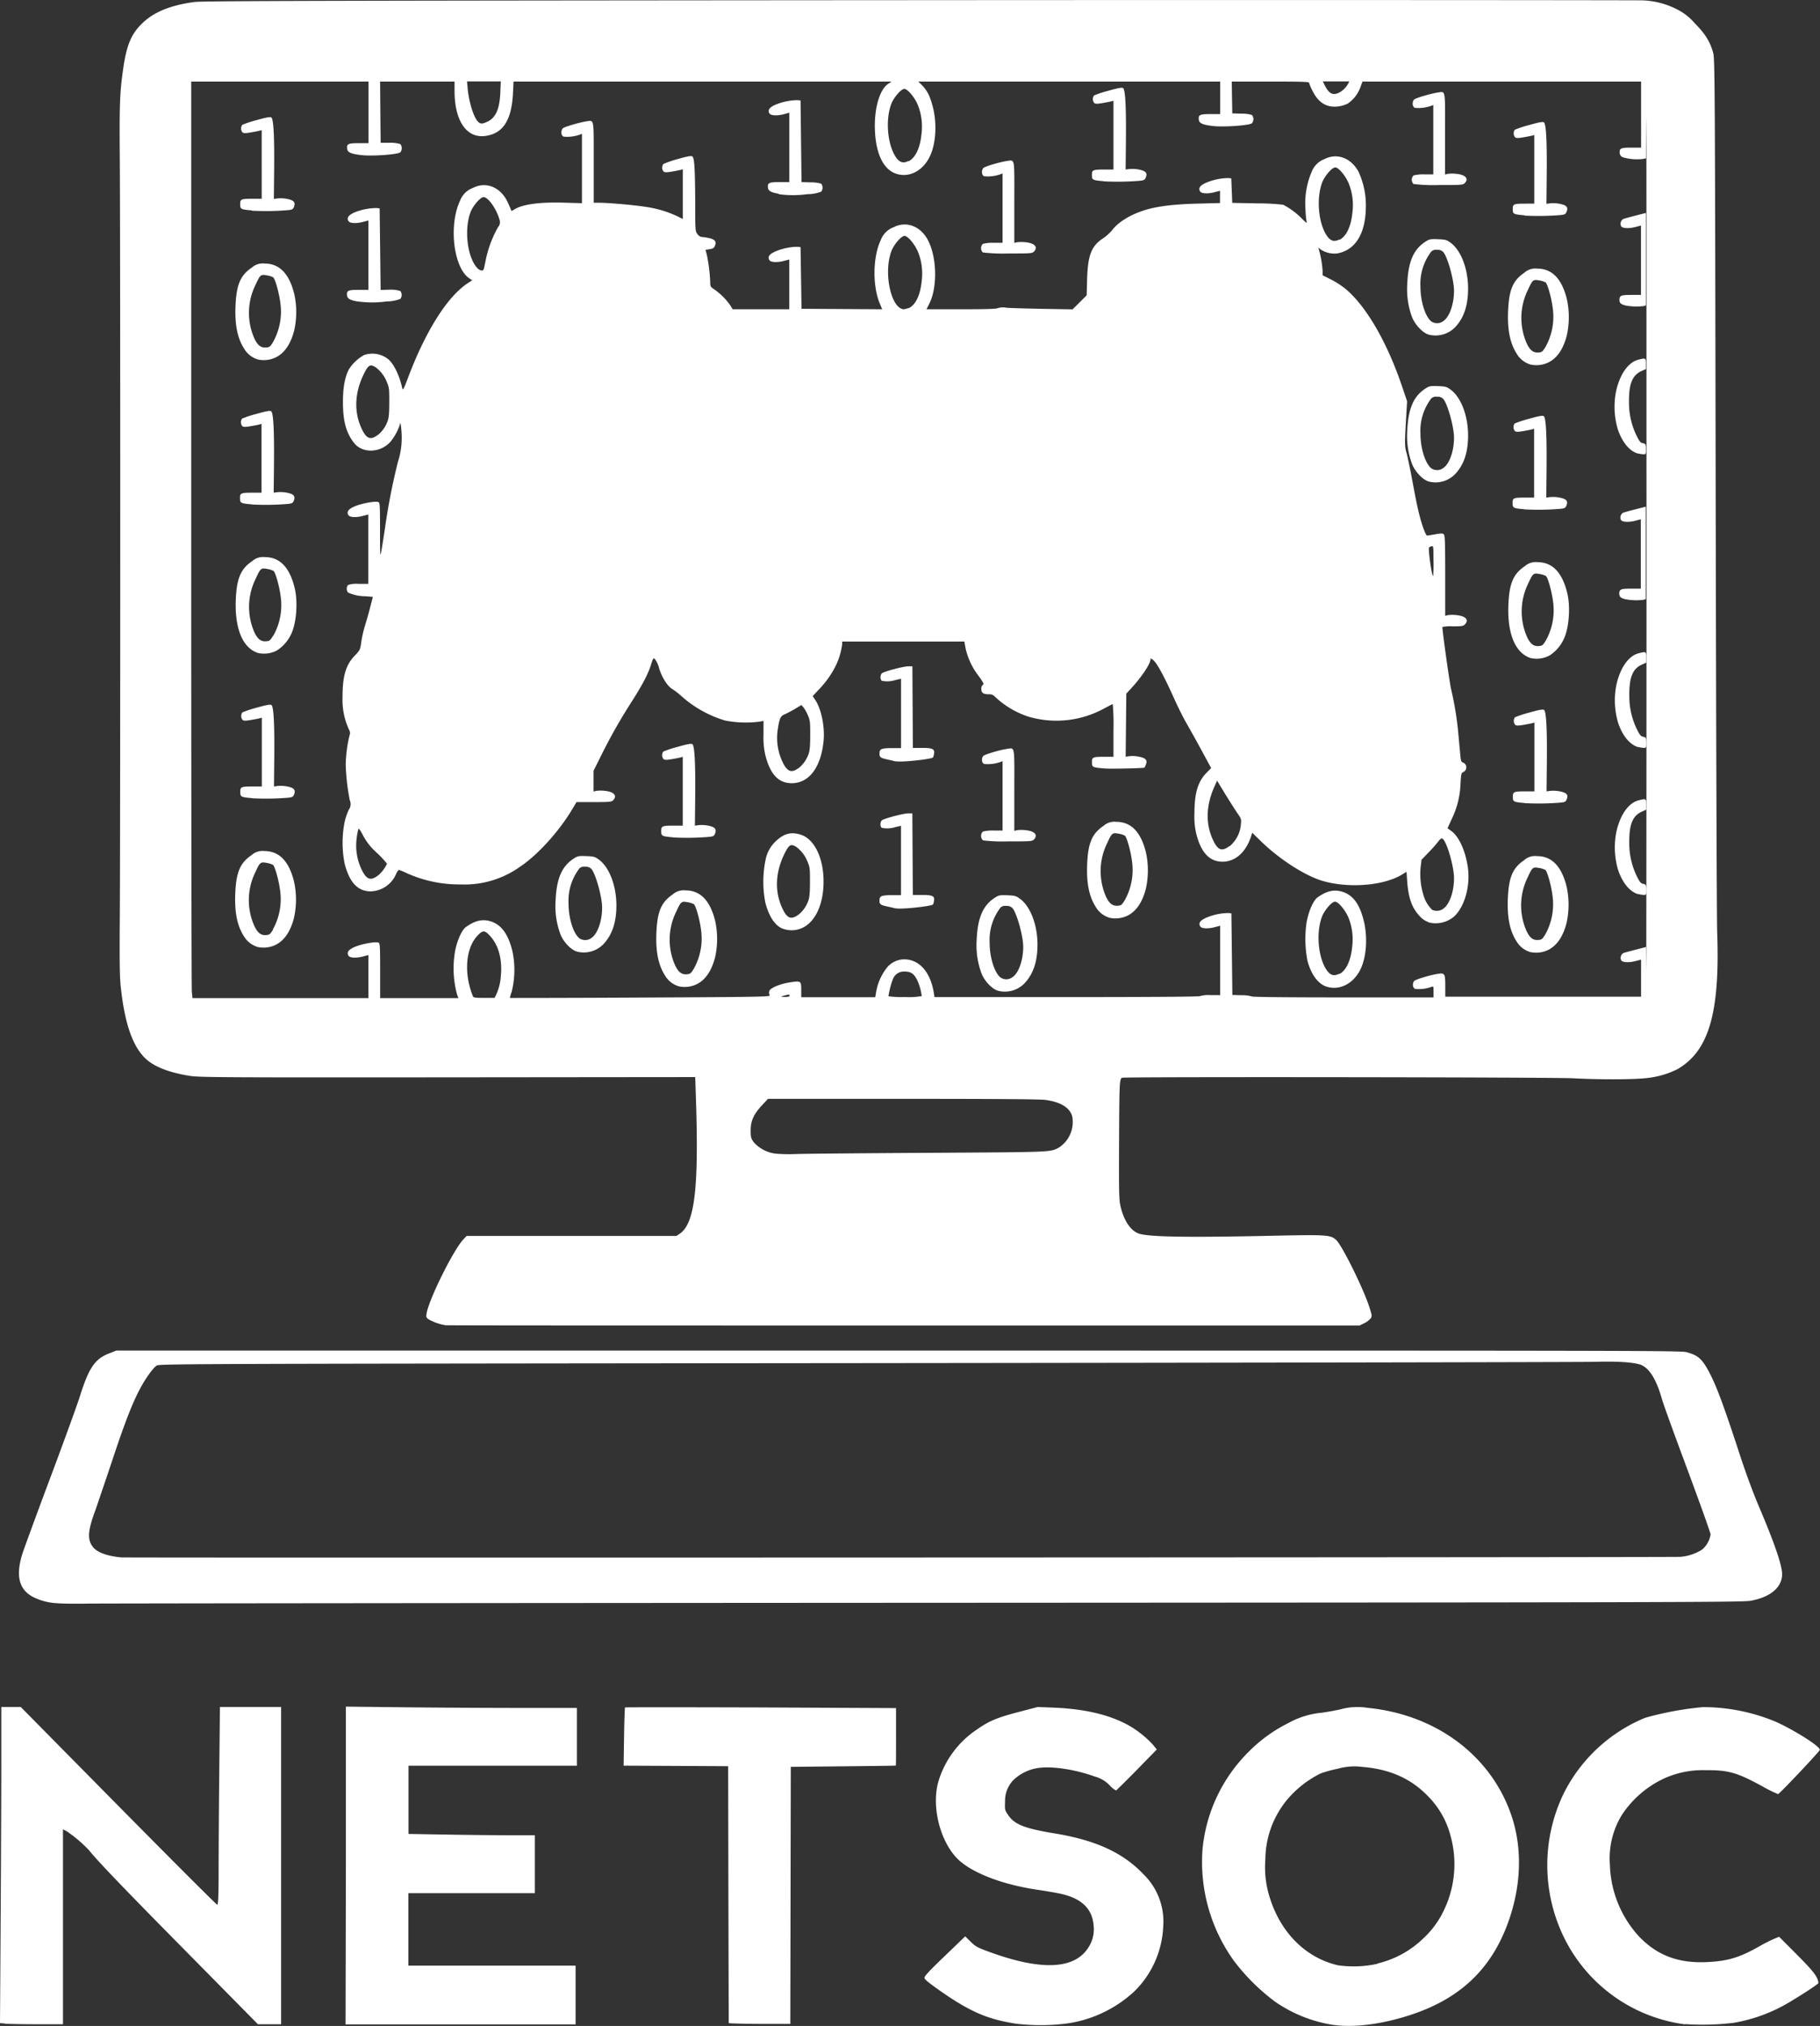 <svg id="svg5321" xmlns="http://www.w3.org/2000/svg" width="446.21" height="496.53" viewBox="0 0 446.21 496.53"><rect x="0" y="0" width="446.21" height="496.53" fill="#333333" stroke="none"/><defs><style>.cls-1{fill:#fff;}</style></defs><title>logo</title><g id="layer1"><path id="path5334" class="cls-1" d="M375.53,537.32A34.11,34.11,0,0,1,361,531.57a50.44,50.44,0,0,1-10.07-10,41.48,41.48,0,0,1-7.68-27.41A38.77,38.77,0,0,1,354.5,470.4a36.44,36.44,0,0,1,9.72-7.06,20.82,20.82,0,0,1,8.28-2.57c1.78-.26,3.89-.65,4.68-.86a15.51,15.51,0,0,1,6.55-.33c16.4,1.6,29.69,11.28,34.92,25.46,2.94,7.94,2.9,17-.09,26-4,12-11.66,19.57-24,23.69-6.95,2.32-13.82,3.26-19,2.58Zm10.63-15.09a24.18,24.18,0,0,0,11.3-6.23,22.34,22.34,0,0,0,5.05-7,26,26,0,0,0,1.54-18.06,21.39,21.39,0,0,0-5.61-9.79c-4.14-4.27-9.33-6.56-16.05-7.1a14.75,14.75,0,0,0-5.93.44,31.2,31.2,0,0,0-4.3,1.18,25.83,25.83,0,0,0-6.76,4.87,23.17,23.17,0,0,0-6.75,16.2,24.39,24.39,0,0,0,1.27,9.92c2.77,8.34,8.84,14.22,16.48,16a27,27,0,0,0,9.76-.36ZM297.62,537c-7-1.05-11.36-2.94-18.61-8-3-2.12-3.95-2.88-3.95-3.28s1.51-2,5-5.33l5-4.81,1.33,1.31c1.22,1.2,1.61,1.42,4.65,2.53,12.65,4.61,20.73,4.26,24.15-1a8.13,8.13,0,0,0,1.35-5.54c-.33-3.95-2.81-6.45-7.57-7.62-1-.25-3.78-.74-6.15-1.09-7.92-1.16-14.89-3.67-18.73-6.77-4.8-3.88-7.43-12.94-5.66-19.58a23.38,23.38,0,0,1,9.5-12.93c2.95-2.08,4.92-2.91,10.09-4.26l4.8-1.26,3.77.15c7.8.31,13.88,1.74,18.64,4.41a24.85,24.85,0,0,1,5.88,4.71l.92,1.14-4.88,5c-2.69,2.73-5,5-5.1,5.05a5.36,5.36,0,0,1-1.56-1.25,7.82,7.82,0,0,0-3.64-2.16c-4.88-1.76-10.51-2.61-13.91-2.1a11.11,11.11,0,0,0-6.11,3,7.32,7.32,0,0,0-2,5.23c-.08,2-.06,2.08.72,3.24,1.59,2.38,4,3.33,11.48,4.57,10,1.65,16.68,4.7,21.66,9.93a16.18,16.18,0,0,1,4.91,13,23.64,23.64,0,0,1-7.14,15.84A30.54,30.54,0,0,1,309.5,537a51.32,51.32,0,0,1-11.88,0Zm163.92.15a38.63,38.63,0,0,1-30.27-22.57,40.39,40.39,0,0,1,.51-34,38.89,38.89,0,0,1,20-18.57,79,79,0,0,1,14.13-2.61A46.23,46.23,0,0,1,484,463.08c4.85,2.24,10.84,6.09,10.58,6.81-.19.54-9.92,10.83-10.24,10.83a32.89,32.89,0,0,1-3.86-1.92c-6.17-3.36-8.3-4-13.94-3.94a22.89,22.89,0,0,0-10.08,2A25,25,0,0,0,446,485.91,20.35,20.35,0,0,0,443.12,498a27.1,27.1,0,0,0,7,17.46c4.45,4.73,9.66,6.74,16.68,6.43,5.25-.23,8.13-1.1,13.2-4,1-.57,2.43-1.29,3.2-1.62l1.4-.59,4.26,4.27c3.11,3.13,4.42,4.62,4.89,5.57a3.38,3.38,0,0,1,.49,1.52c-.3.49-6.81,4.62-9,5.74a39.39,39.39,0,0,1-11.81,4,64.78,64.78,0,0,1-11.88.31ZM49.6,536.94l-1.18-.09.16-25.59c.09-14.07.16-31.5.16-38.74V459.36H53.5L77.43,483.6c13.17,13.33,24.08,24.24,24.26,24.24s.33-1.52.33-8.58c0-4.72.07-15.63.16-24.24l.16-15.66h15v77.76h-5.69L94.07,519.3c-15.28-15.45-22-22.48-23.83-24.83a33.76,33.76,0,0,0-5.48-4.66l-.9-.46v47.77l-6.54,0c-3.6,0-7.07-.08-7.72-.13Zm83.62-38.74V459.28l14.44.16c7.94.09,20.68.16,28.32.16h13.88v14.16H148.58v16.72l9.4.16c5.17.09,12.13.16,15.48.16h6.08V505h-31v17.76h41v14.4h-56.4Zm95,38.74-1.14-.09L227,505.36l-.06-31.48-12.81-.07-12.82-.06.11-7.07c.06-3.89.17-7.13.24-7.2s15-.05,33.28,0l33.16.16v7c0,3.87,0,7.06-.06,7.09s-5.84.11-12.9.18l-12.84.13-.06,31.5-.06,31.5-6.42,0c-3.53,0-6.94-.08-7.56-.13Zm-165.67-103a14.7,14.7,0,0,1-6-1.52c-3.43-1.8-4.3-5.09-2.72-10.36.32-1.06,3.38-9.43,6.82-18.6s6.75-18.3,7.37-20.28c2.16-6.86,3.64-9.06,7-10.41l1.88-.75H268.62c176.12,0,191.8,0,193.2.37,3,.78,4,1.68,6,5.63,1.6,3.19,3.29,7.77,6.58,17.77,2,6.21,3.79,11,5.33,14.62q5.61,13.17,5.61,16.4c0,3.24-2.88,5.66-7.75,6.53-2,.35-18.83.4-202.37.49-110.09.06-202.54.15-205.44.2s-6.15,0-7.21-.08Zm397.82-11.37a11.8,11.8,0,0,0,5.3-1.74,6,6,0,0,0,2.13-3.75c0-.37-2.53-7.45-5.61-15.73s-6-16.24-6.38-17.69c-1.43-4.91-3.23-7.64-5.45-8.27-2-.55-5.58-.76-10.88-.62-3,.08-83.38.22-178.69.32-166.34.16-173.32.18-173.95.6-.94.61-2.83,3.26-4.22,5.93-1.89,3.62-3.72,8.37-6.75,17.52-1.56,4.68-3.38,10-4,11.82-2,5.35-2.11,7.48-.56,9.32,1.05,1.25,3.56,2.14,6.9,2.43,1.33.12,380.62,0,382.21-.14ZM157.82,365.83a13,13,0,0,1-4.12-1.35c-.74-.47-.82-.62-.73-1.36.42-3.3,6.62-15.83,9.11-18.42l.75-.78h51.44l.81-.55c3.6-2.43,4.65-10.85,4-31.94l-.21-6.44-60.63.06c-56,.05-60.83,0-63.23-.35-5.27-.83-9-2.32-11.12-4.45-3.08-3.11-4.94-8.64-5.88-17.53-.24-2.27-.3-6.32-.22-16.56.14-17.83.15-168.56,0-186-.11-13.83,0-16.57.86-22.49.84-5.73,2-8.46,4.79-11.09s6.77-4.3,12.72-5.09c2-.26,34.7-.34,177.6-.44,96.36-.07,176.19,0,177.41.05a19.92,19.92,0,0,1,8,2,13.93,13.93,0,0,1,4.69,3.54c2.63,2.65,3.84,4.59,4.59,7.37.4,1.44.43,7.81.6,105.82.1,57.35.26,106.65.37,109.56.71,19.81-2,29.1-9.65,33.61a21.46,21.46,0,0,1-7.05,2.16c-3,.44-11.43.5-18.63.12-5.09-.27-109.91-.39-110.57-.13s-.67,1.44-.74,16.2c-.05,12.24,0,13.73.37,15.36.86,3.63,2.63,6.15,4.72,6.71,2.8.76,12.25.89,32.2.46,13.69-.29,14.5-.24,15.91,1s6.66,11.79,8.2,16.58c.63,2,.65,2.12.28,2.68a4.73,4.73,0,0,1-1.54,1.16l-1.15.57-111.6,0c-61.38,0-111.93,0-112.32-.07Zm118.44-42.28c30.42-.18,29.55-.15,31.71-1.25a7.46,7.46,0,0,0,3.33-7.66c-.58-2.16-2.81-3.54-6.58-4.06-1.25-.18-12.63-.26-34.93-.26H236.71l-1.44,1.54c-2.06,2.21-2.81,3.85-2.81,6.18,0,1.66.07,1.94.73,2.88a8.53,8.53,0,0,0,5.39,2.83,41.3,41.3,0,0,0,5.16.09c2-.07,16.61-.2,32.52-.29ZM138.74,280.34v-5.26l-1.34.35c-1.63.43-3.2.35-3.53-.18-.53-.84,0-1.53,1.66-2.22s5-1.3,5.68-1c.37.14.41.8.41,6.88v6.73H160.8l-.33-.92a24.38,24.38,0,0,1-.49-10.51c.44-2.54,1.67-5.32,2.67-6,2.24-1.58,4-2,6-1.41,2.67.78,4.42,3.19,5.43,7.46a22.28,22.28,0,0,1-.21,9.83,7.77,7.77,0,0,0-.43,1.51s14.43,0,32-.1c29.85-.15,31.92-.19,31.68-.57a1.42,1.42,0,0,1-.1-1c.19-.78,2.66-1.81,5.2-2.18s2.64-.33,2.64,1.85v1.81H263l.28-1.61A13.33,13.33,0,0,1,266,278a5.6,5.6,0,0,1,5.84-1.62c2.83.83,4.86,3.76,5.53,8l.16,1H310c21.4,0,32.54-.09,32.64-.24a7.32,7.32,0,0,1,2.53-.24h2.39v-17l-1.34.35c-1.63.43-3.2.35-3.53-.18-.53-.83,0-1.53,1.6-2.2a14.46,14.46,0,0,1,5.34-1.09l.69.08.12,10,.12,10,2.28.07a8.1,8.1,0,0,1,2.5.3c.15.14,8.56.23,22.39.23h22.15V284c0-1.31,0-1.31-.61-1.08a9.18,9.18,0,0,1-3.89.46c-.62-.24-.75-1.31-.24-1.95.3-.37,3.94-1.47,5.89-1.76,1.59-.25,1.73,0,1.73,3v2.61h48v-9.08l-1.34.35c-1.63.43-3.2.35-3.53-.18a1.39,1.39,0,0,1,.49-1.76c.23-.1,1.58-.47,3-.83l2.58-.67.07,6.14c0,3.38.07-44.4.06-106.17s0-108-.06-102.79l-.07,9.53-.86.16a12.4,12.4,0,0,1-4.83-.43,1.17,1.17,0,0,1-.74-1c-.14-1.18.25-1.36,2.87-1.36h2.37V61h-68.3L382,62.25a8.26,8.26,0,0,1-3.17,4.16,7.71,7.71,0,0,1-2.32.69c-2.82.33-4.82-.87-6.28-3.78a10.5,10.5,0,0,1-.85-2c0-.27-1.63-.32-9.49-.32h-9.48l.06,3.9.07,3.9,2.26.07a8,8,0,0,1,2.58.33,1.65,1.65,0,0,1,0,2c-.56.56-6.94,1-9.54.7s-3.41-.68-3.51-1.57c-.13-1.18.25-1.36,2.87-1.36h2.37V61h-74l1,1c1.3,1.42,1.9,2.66,2.59,5.37,1,4,.71,8.85-.73,11.89-1.68,3.55-4.94,5.32-8.11,4.39s-5.11-4.64-5.39-10.58c-.24-5.22,1.05-9.93,3.14-11.44L267,61H174.33l-.14,2.82c-.33,6.63-2.4,9.87-6.7,10.5-4.65.68-7.63-3.65-7.63-11.06V61H141.61l.06,7.5.07,7.5L144,76a8,8,0,0,1,2.58.33,1.65,1.65,0,0,1,0,2c-.56.56-6.94,1-9.54.7s-3.41-.68-3.51-1.57c-.14-1.18.25-1.36,2.87-1.36h2.37V61H95.3v110.7c0,60.88.07,111.43.15,112.32l.16,1.62h43.13v-5.26ZM293,283.79c-1.48-.47-3.33-2.48-4-4.37a19.77,19.77,0,0,1-1.12-8.22c.24-5.35,1.58-8.37,4.54-10.23.88-.56,1.16-.61,3-.54s2.11.17,3,.81c2.59,1.82,4.36,6.39,4.36,11.28,0,4-.95,7-3,9.29a6.7,6.7,0,0,1-6.76,2Zm3.66-3.3c1.51-1,2.62-4.16,2.62-7.43,0-2.66-1.6-8.37-2.66-9.51a1.88,1.88,0,0,0-1.54-.51,1.54,1.54,0,0,0-1.64.78,13,13,0,0,0-2.39,8.22c0,3.61,1.17,7.36,2.67,8.54a2.5,2.5,0,0,0,2.94-.09Zm77,2.34c-2.06-.66-3.77-2.95-4.67-6.27a27.9,27.9,0,0,1-.24-9.44c.46-2.7,1.66-5.45,2.69-6.17,2.24-1.58,4-2,6-1.41,2.62.77,4.27,2.94,5.3,7s.72,8.88-.72,11.93c-1.69,3.58-5.14,5.38-8.32,4.36Zm3.13-3.1c1.69-.88,2.82-3.3,3.15-6.73a14.28,14.28,0,0,0-.88-7c-.75-1.87-2.51-4-3.33-4s-2.62,2.12-3.22,3.72c-1.42,3.8-.95,9.65,1,12.79.95,1.51,1.89,1.84,3.25,1.14Zm-162.25,2.91a5.8,5.8,0,0,1-3.06-2.52c-1.63-2.53-2.3-5.76-2.14-10.26.2-5.39,1.16-7.71,4-9.63a4,4,0,0,1,3.14-1c3.6,0,6,2.41,7.26,7.4a20.66,20.66,0,0,1,0,9c-.83,3.21-2.26,5.38-4.28,6.48a6.76,6.76,0,0,1-4.88.57Zm4-4.24a15.22,15.22,0,0,0,1.74-9.6c-.31-2.43-1.25-5.79-1.74-6.19a5.22,5.22,0,0,0-1.56-.48c-1.52-.27-1.62-.18-2.79,2.36a15.47,15.47,0,0,0-.25,13.12c.81,1.67,1.59,2.27,2.84,2.18.9-.07,1-.18,1.76-1.39Zm-28.78-4.21c-1.48-.47-3.33-2.48-4-4.37a19.77,19.77,0,0,1-1.12-8.22c.24-5.35,1.58-8.37,4.54-10.23.88-.56,1.16-.61,3-.54s2.11.17,3,.81c2.59,1.82,4.36,6.39,4.36,11.28,0,4-.95,7-3,9.29a6.7,6.7,0,0,1-6.76,2Zm3.66-3.3c1.51-1,2.62-4.16,2.62-7.43,0-2.66-1.6-8.37-2.66-9.51a1.88,1.88,0,0,0-1.54-.51,1.54,1.54,0,0,0-1.64.78,13,13,0,0,0-2.39,8.22c0,3.61,1.17,7.36,2.67,8.54a2.5,2.5,0,0,0,2.94-.09Zm229.87,3.35a5.8,5.8,0,0,1-3.06-2.52c-1.63-2.53-2.3-5.76-2.14-10.26.2-5.39,1.16-7.71,4-9.63a4,4,0,0,1,3.14-1c3.6,0,6,2.41,7.26,7.4a20.66,20.66,0,0,1,0,9c-.83,3.21-2.26,5.38-4.28,6.48a6.76,6.76,0,0,1-4.88.57Zm4-4.24a15.22,15.22,0,0,0,1.74-9.6c-.31-2.43-1.25-5.79-1.74-6.19a5.22,5.22,0,0,0-1.56-.48c-1.52-.27-1.62-.18-2.79,2.36a15.47,15.47,0,0,0-.25,13.12c.81,1.67,1.59,2.27,2.84,2.18.9-.07,1-.18,1.76-1.39Zm-316,3a5.8,5.8,0,0,1-3.06-2.52c-1.63-2.53-2.3-5.76-2.14-10.26.2-5.39,1.16-7.71,4-9.63a4,4,0,0,1,3.14-1c3.6,0,6,2.41,7.26,7.4a20.66,20.66,0,0,1,0,9c-.83,3.21-2.26,5.38-4.28,6.48a6.76,6.76,0,0,1-4.88.57Zm4.05-4.24a15.22,15.22,0,0,0,1.74-9.6c-.31-2.43-1.25-5.79-1.74-6.19a5.22,5.22,0,0,0-1.56-.48c-1.52-.27-1.62-.18-2.79,2.36A15.47,15.47,0,0,0,110.8,268c.81,1.67,1.59,2.27,2.84,2.18.9-.07,1-.18,1.76-1.39Zm124.68-.27c-1.75-.86-3.09-3-3.94-6.17a26.38,26.38,0,0,1,0-10.4,8.43,8.43,0,0,1,2.63-4.82c2-1.86,3.76-2.28,6.17-1.47,3.26,1.11,5.48,5.79,5.45,11.49,0,5.5-2,9.82-5.21,11.31a6.26,6.26,0,0,1-5.1.06Zm4.23-3.35a7.61,7.61,0,0,0,2.33-3.34c.31-.82.41-1.92.42-4.56,0-3.06,0-3.65-.51-4.81a8.32,8.32,0,0,0-2.82-3.84c-1.37-.84-1.78-.61-2.9,1.62-2.28,4.6-2.47,9.31-.54,13.43,1.18,2.51,2.16,2.87,4,1.5ZM398.62,267a5.19,5.19,0,0,1-2.32-1.67c-1.76-1.93-2.6-4.37-2.89-8.45l-.15-2.21-1.1.68C387.83,258,379.5,258.78,373,257c-4.33-1.17-10.8-5.29-15.44-9.82l-2.13-2.08-.27.85c-1.27,3.93-3.88,6.25-7,6.25s-5.2-2.09-6.41-6.67a18.15,18.15,0,0,1-.49-5.08c0-5,.8-7.79,2.92-10l1.18-1.2-2.41-4.44c-1.32-2.45-3-5.43-3.69-6.63s-2-3.79-2.88-5.76c-2.31-5.17-4.12-8.57-5.06-9.48-.51-.49-.81-.66-.81-.44,0,1.18-2.21,4.48-4.95,7.43l-1,1.08-.08,7.72-.08,7.73,1-.13a8.11,8.11,0,0,1,2.34.15c1.62.33,2.05.86,1.6,1.95a7.09,7.09,0,0,1-.32.71c-.3.17-8.44.34-9.89.21-2.9-.26-3-.3-3-1.53s.16-1.33,3.18-1.33h2.1v-6.5a56,56,0,0,0-.18-6.42c-.1,0-1.05.53-2.1,1.07a24.31,24.31,0,0,1-18.6,2,21.65,21.65,0,0,1-8.14-4.85,1.81,1.81,0,0,0-1.52-.62c-1.37,0-1.86-.35-1.86-1.32a1.2,1.2,0,0,1,.38-1c.31-.18.16-.51-1-2.11a17.29,17.29,0,0,1-3.24-6.84l-.3-1.66H254.9v.62a17.06,17.06,0,0,1-1.43,5,23.13,23.13,0,0,1-4.25,6.1l-1.55,1.65.63.95c1.55,2.34,2.43,6.87,2,10.4-.72,6.3-3.61,10-7.78,10-3.18,0-5.2-2.09-6.41-6.67a19,19,0,0,1-.5-5.22l0-3.38-1,.19a26.62,26.62,0,0,1-8.44-.28,28.34,28.34,0,0,1-10.71-6,18.88,18.88,0,0,0-2.2-1.71c-1.23-.74-2.57-2.86-3.24-5.1a6.67,6.67,0,0,0-1-2.21c-.42-.38-.46-.32-1,1.35-.7,2.31-2.25,5.23-5.27,9.89A136.8,136.8,0,0,0,195.4,227l-1.46,2.91V235l.64-.16a8.66,8.66,0,0,1,2.19,0c2.22.24,3,1.19,2,2.27-.45.44-.8.48-4.74.48h-4.27l-1.15,1.92c-3.2,5.34-8.41,11.07-12.64,13.89a23.41,23.41,0,0,1-14.64,4.37A31.3,31.3,0,0,1,148.12,255a19.65,19.65,0,0,0-1.93-.81,3.38,3.38,0,0,0-.68,1.07,7,7,0,0,1-6.16,4.21c-3.18,0-5.19-2.1-6.41-6.68a26.13,26.13,0,0,1,0-10.46,14.85,14.85,0,0,1,1-2.88,2.32,2.32,0,0,0,.24-2.3,52.53,52.53,0,0,1-1-8.71,32.6,32.6,0,0,1,.94-7.21c.21-.54.16-.85-.24-1.63a17.35,17.35,0,0,1-1.48-7.77c0-5.06.77-7.79,2.95-10.08,1.35-1.42,1.37-1.47,1.66-3.48a29,29,0,0,1,.87-3.86c.32-1,.89-3,1.27-4.47l.69-2.65-1.95-.15a9.86,9.86,0,0,1-4.17-.93,1.58,1.58,0,0,1,0-1.81,6.17,6.17,0,0,1,2.64-.29h2.35v-17l-1.34.35c-1.63.43-3.2.35-3.53-.18-.53-.84,0-1.53,1.66-2.22s5-1.3,5.69-1c.36.14.4.78.4,6.56,0,3.52,0,6.35.12,6.29s.55-2.92,1.08-6.34A156.25,156.25,0,0,1,146,154.13a18.77,18.77,0,0,0,.91-5.88c0-1.9-.34-4.35-.42-3.29a13.15,13.15,0,0,1-2.35,4.33c-2.49,2.76-6.86,2.89-8.92.27-1.94-2.46-2.72-5.35-2.72-10,0-3.56.44-6,1.44-8a10.28,10.28,0,0,1,3.76-3.54,6.23,6.23,0,0,1,5.68.86c1.46,1,2.93,4,3.67,7.28.14.62.32.3,1.43-2.64,4.28-11.33,9.54-19.67,14.46-23l1.24-.82-.7-.47c-3.86-2.58-5.11-13-2.28-19a5.38,5.38,0,0,1,3.18-3.17c3.2-1.63,6.75-.19,8.46,3.41.38.81.75,1.66.83,1.9.13.39.19.39.7.06,2-1.34,6.22-1.93,12.33-1.75l4.4.13v-17l-.61.23a9.18,9.18,0,0,1-3.89.46c-.61-.24-.75-1.31-.24-2,.3-.37,4-1.46,5.89-1.76s1.73-.78,1.73,10.19v9.77h1.38c2,0,8.4.53,11.31,1a27.28,27.28,0,0,1,7.77,2.29l1.38.69V82.5l-.54.15c-.3.08-1.27.27-2.16.42-1.27.22-1.69.21-2,0a1.52,1.52,0,0,1-.06-1.87A27,27,0,0,1,214.55,80c2.36-.67,3.31-.84,3.6-.66.52.33.68,3,.72,11.67,0,6.46,0,6.69.55,7.38a1.61,1.61,0,0,0,1.07.71,10.91,10.91,0,0,1,1.76.26c1.45.31,1.88.87,1.45,1.89-.23.55-.48.71-1.31.83l-1,.16.33,1.25a39.62,39.62,0,0,1,.82,6.68c0,1,.08,1.16.9,1.7a15.9,15.9,0,0,1,4,3.94l.61,1h13.88v-12.2l-1.34.35c-1.63.43-3.2.35-3.53-.18-.53-.83,0-1.53,1.6-2.2a14.46,14.46,0,0,1,5.34-1.09l.69.08.12,7.56.12,7.56,9.88.06,9.89.06-.62-1.5c-1.78-4.37-1.66-11.37.27-15.45a5.38,5.38,0,0,1,3.18-3.17c3.07-1.56,6.5-.3,8.33,3.06,2.25,4.13,2.45,11.58.42,15.64l-.71,1.42h8.57c5.82,0,8.66-.09,8.83-.26a4.65,4.65,0,0,1,2.27-.11c1.11.08,5.19.2,9.07.27l7.07.12,1.73-1.72,1.73-1.72.1-3.75c.17-6,1-8.3,3.92-10.22a11,11,0,0,0,2.22-2c1.58-2.07,4.66-3.91,8.29-5,3.14-.91,6.94-1.36,12.82-1.51l5.34-.14v-3l-1.34.35c-1.63.43-3.2.35-3.53-.18-.53-.83,0-1.53,1.6-2.2a14.46,14.46,0,0,1,5.34-1.09l.69.08.12,3,.12,3,6,.12a56.4,56.4,0,0,1,6.48.34,17.79,17.79,0,0,1,4.54,3.35c.78.81,1.34,1.25,1.24,1a23.18,23.18,0,0,1-.31-3.36A19.44,19.44,0,0,1,370,83.13,5.38,5.38,0,0,1,373.14,80c3.07-1.56,6.5-.3,8.33,3.06a19.5,19.5,0,0,1,1.82,8.39c0,6.71-2.48,10.83-7,11.67a6.18,6.18,0,0,1-4-.91l-.64-.51.18.71a24.26,24.26,0,0,1,.85,4.95v1.12l2,1a20.8,20.8,0,0,1,3.56,2.28c5.1,4.22,10.25,13.08,13.94,24l1.22,3.6-.16,2.66c-.47,8.13-.47,8.19.06,10.16.28,1,1,4.54,1.6,7.8,1.06,5.76,1.76,8.62,2.72,11.11.26.66.56,1.19.67,1.19s1-.15,2-.32c1.37-.25,1.82-.26,2.1,0s.35,1.78.35,10.13v9.84l.64-.16a8.66,8.66,0,0,1,2.19,0c2.22.24,3.05,1.19,2,2.27-.42.42-.8.48-3,.48a10.29,10.29,0,0,0-2.52.15c0,1.14,1.8,13.93,2.16,15.34A78.72,78.72,0,0,1,406,221.28c.2,2.18.42,4.52.49,5.21.09,1,.22,1.28.6,1.4a1.27,1.27,0,0,1,0,2.38c-.38.12-.46.5-.6,2.85a21.17,21.17,0,0,1-2.13,8.58L403.31,244l1,.73c1.86,1.39,3.47,5,4,9,.6,4.44-.8,9.43-3.31,11.84a7,7,0,0,1-6.35,1.5Zm3.66-3.3c1.51-1,2.62-4.16,2.62-7.44,0-3.11-2-9.77-3-9.77-.18,0-.57.35-.87.78a31.9,31.9,0,0,1-2.32,2.61l-1.77,1.84-.22,1.76a17.52,17.52,0,0,0,.72,7,8,8,0,0,0,2.11,3.52,2.74,2.74,0,0,0,2.73-.28Zm-261.15-8.13a8.42,8.42,0,0,0,2.17-2.88,25.37,25.37,0,0,0-2.48-2.66,15.07,15.07,0,0,1-3.42-4.31c-.56-1.11-1-1.73-1.1-1.56a14,14,0,0,0-.43,2.25,13.62,13.62,0,0,0,1.57,8.41C138.5,256.64,139.42,256.83,141.13,255.56Zm208.78-7.18a7.73,7.73,0,0,0,2.74-5.42c.13-1.17.08-1.33-.84-2.64-.54-.77-1.87-2.89-3-4.7l-2-3.3-.72,1.62c-2,4.56-2.12,9-.27,12.94,1.18,2.51,2.16,2.87,4,1.5Zm-105.6-19.2a7.61,7.61,0,0,0,2.33-3.34c.31-.82.41-1.92.42-4.56,0-3.1,0-3.64-.53-4.87a9.3,9.3,0,0,0-1.09-2l-.54-.62-1.66,1c-.91.53-2.05,1.12-2.51,1.32-1,.4-1.26,1.09-1.68,4.06a13.75,13.75,0,0,0,1.59,8.29C241.7,230.24,242.62,230.43,244.31,229.18Zm155.55-50.72c0-3.59,0-3.69-.49-3.57a1.22,1.22,0,0,0-.59.3c-.25.41.66,7,1,7a36.24,36.24,0,0,0,.1-3.7ZM141.11,147.58a7.61,7.61,0,0,0,2.33-3.34c.31-.82.41-1.92.42-4.56,0-3.06,0-3.65-.51-4.81a8.32,8.32,0,0,0-2.82-3.84c-1.37-.84-1.78-.61-2.9,1.62-2.28,4.6-2.47,9.31-.54,13.43,1.18,2.51,2.16,2.87,4,1.5Zm130-31c1.75-.73,2.95-3.2,3.29-6.75a14.28,14.28,0,0,0-.88-7c-.75-1.87-2.51-4-3.33-4s-2.62,2.12-3.22,3.72c-2,5.3-.11,14.11,3.05,14.26a3.79,3.79,0,0,0,1.09-.31Zm-103.76-11a27.46,27.46,0,0,1,3.19-8.92,1.77,1.77,0,0,0,.35-1.79c-.73-2.65-2.78-5.55-3.91-5.55-.78,0-2.62,2.13-3.21,3.71-1.42,3.81-.95,9.66,1,12.8.65,1,1.2,1.47,1.87,1.48.31,0,.46-.38.68-1.73Zm209.5-5.81c1.69-.88,2.82-3.3,3.15-6.73a14.28,14.28,0,0,0-.88-7c-.75-1.87-2.51-4-3.33-4s-2.62,2.12-3.22,3.71c-1.42,3.81-.95,9.66,1,12.8.95,1.51,1.89,1.84,3.25,1.14ZM320.15,265.84a5.8,5.8,0,0,1-3.06-2.52c-1.63-2.53-2.3-5.76-2.14-10.26.2-5.39,1.16-7.71,4-9.63a4,4,0,0,1,3.14-1c3.6,0,6,2.41,7.26,7.4a20.66,20.66,0,0,1,0,9c-.83,3.21-2.26,5.38-4.28,6.48a6.76,6.76,0,0,1-4.88.57Zm4.05-4.24a15.22,15.22,0,0,0,1.74-9.6c-.31-2.43-1.25-5.79-1.74-6.19a5.22,5.22,0,0,0-1.56-.48c-1.52-.27-1.62-.18-2.79,2.36a15.47,15.47,0,0,0-.25,13.12c.81,1.67,1.59,2.27,2.84,2.18.9-.07,1-.18,1.76-1.39ZM268,263.66c-.13-.05-.89-.23-1.68-.4-2.06-.43-2.28-.59-2.28-1.54,0-1.12.47-1.32,3.1-1.32h2.18v-17l-1.38.32a6.51,6.51,0,0,1-3.28.19c-.48-.18-.51-1.38-.05-1.83s5.22-1.7,6.49-1.73h1l.06,10,.06,10h2.26c2.62,0,3.16.28,2.92,1.52a3.22,3.22,0,0,1-.23.81c-.48.48-8.25,1.27-9.15.93Zm182-3.51c-2-.61-3.78-2.73-4.86-5.9a19.33,19.33,0,0,1-.36-9.71c1-4.07,3-6.79,5.41-7.39,1.78-.45,1.82-.43,1.82,1v1.3l-1,.46c-2.31,1-3.19,3.15-3.14,7.61a18.38,18.38,0,0,0,2,8.54c.58,1.16.86,1.46,1.43,1.57s.72.2.72,1.44,0,1.29-.66,1.27a7.2,7.2,0,0,1-1.35-.23ZM289.4,246.94a1.48,1.48,0,0,1,0-2.13,9.63,9.63,0,0,1,2.64-.25h2.18v-17l-.61.23a9.18,9.18,0,0,1-3.89.46c-.62-.24-.75-1.31-.24-1.95.3-.37,3.94-1.47,5.89-1.76s1.73-.79,1.73,10.26v9.84l.64-.16a8.66,8.66,0,0,1,2.19,0c2.22.24,3,1.19,2,2.27-.46.45-.8.48-6.3.47a40.81,40.81,0,0,1-6.24-.25Zm-76-.72c-2.74-.24-2.87-.31-2.87-1.53s.16-1.33,3.18-1.33h2.1V226.5l-.54.15c-.3.08-1.27.27-2.16.42-1.27.22-1.69.21-2,0a1.52,1.52,0,0,1-.06-1.87,27,27,0,0,1,3.51-1.15c2.37-.67,3.31-.84,3.6-.66.56.35.78,4.6.7,13.08l-.07,6.89,1-.13a8.11,8.11,0,0,1,2.34.15c1.62.33,2,.86,1.6,1.93-.24.6-.44.7-1.52.81a65.43,65.43,0,0,1-8.8.13Zm208.8-8.4c-2.74-.24-2.87-.31-2.87-1.53s.16-1.33,3.18-1.33h2.1V218.1l-.54.15c-.3.08-1.27.27-2.16.42-1.27.22-1.69.21-2,0a1.52,1.52,0,0,1-.06-1.87,27,27,0,0,1,3.51-1.15c2.37-.67,3.31-.84,3.6-.66.56.35.78,4.6.7,13.08l-.07,6.89,1-.13a8.11,8.11,0,0,1,2.34.15c1.62.33,2.05.86,1.6,1.93-.24.6-.44.7-1.52.81a65.43,65.43,0,0,1-8.8.13Zm-312-1.2c-2.74-.24-2.87-.31-2.87-1.53s.16-1.33,3.18-1.33h2.1V216.9l-.54.15c-.3.08-1.27.27-2.16.42-1.27.22-1.69.21-2,0a1.52,1.52,0,0,1-.06-1.87,27,27,0,0,1,3.51-1.15c2.37-.67,3.31-.84,3.6-.66.56.35.78,4.6.7,13.08l-.07,6.89,1-.13a8.11,8.11,0,0,1,2.34.15c1.62.33,2,.86,1.6,1.93-.24.6-.44.7-1.52.81a65.43,65.43,0,0,1-8.8.13Zm157.81-9c-.13,0-.89-.23-1.68-.4-2.06-.43-2.28-.59-2.28-1.54,0-1.12.47-1.32,3.1-1.32h2.18v-17l-1.38.32a6.51,6.51,0,0,1-3.28.19c-.48-.18-.51-1.38-.05-1.83s5.22-1.7,6.49-1.73h1l.06,10,.06,10h2.26c2.62,0,3.16.28,2.92,1.52a3.22,3.22,0,0,1-.23.81c-.48.48-8.25,1.27-9.15.93Zm182-3.51c-2-.61-3.78-2.73-4.86-5.9a19.33,19.33,0,0,1-.36-9.71c1-4.07,3-6.79,5.41-7.39,1.78-.45,1.82-.43,1.82,1v1.3l-1,.46c-2.31,1-3.19,3.15-3.14,7.61a18.38,18.38,0,0,0,2,8.54c.58,1.16.86,1.46,1.43,1.57s.72.2.72,1.44,0,1.29-.66,1.27a7.2,7.2,0,0,1-1.35-.23Zm-26.58-21.91c-3.59-1.34-5.47-6-5.2-12.92.21-5.25,1.19-7.59,4-9.49a4,4,0,0,1,3.14-1c3.6,0,6,2.42,7.25,7.4.9,3.49.49,8.9-.88,11.6a9.52,9.52,0,0,1-3.4,3.86,6.7,6.7,0,0,1-4.89.58Zm4-4.24a15.22,15.22,0,0,0,1.74-9.6c-.31-2.43-1.25-5.79-1.74-6.19a5.22,5.22,0,0,0-1.56-.48c-1.52-.27-1.62-.18-2.79,2.36a15.47,15.47,0,0,0-.25,13.12c.81,1.67,1.59,2.27,2.84,2.18.9-.07,1-.18,1.76-1.39Zm-316,3c-3.59-1.34-5.47-6-5.2-12.92.21-5.25,1.19-7.59,4-9.49a4,4,0,0,1,3.14-1c3.6,0,6,2.42,7.25,7.4.9,3.49.49,8.9-.88,11.6a9.52,9.52,0,0,1-3.4,3.86,6.7,6.7,0,0,1-4.89.58Zm4.05-4.24a15.22,15.22,0,0,0,1.74-9.6c-.31-2.43-1.25-5.79-1.74-6.19a5.22,5.22,0,0,0-1.56-.48c-1.52-.27-1.62-.18-2.79,2.36A15.47,15.47,0,0,0,110.8,196c.81,1.67,1.59,2.27,2.84,2.18.9-.07,1-.18,1.76-1.39ZM447,187.89c-1.22-.29-1.58-.61-1.58-1.39,0-1.07.38-1.22,2.93-1.22h2.35v-17l-1.34.35c-1.63.43-3.2.35-3.53-.18a1.39,1.39,0,0,1,.49-1.76c.23-.1,1.58-.47,3-.84l2.58-.66v22.67l-.54.15A14.1,14.1,0,0,1,447,187.89Zm-24.87-22.07c-2.74-.24-2.87-.31-2.87-1.53s.16-1.33,3.18-1.33h2.1V146.1l-.54.15c-.3.08-1.27.27-2.16.42-1.27.22-1.69.21-2,0a1.52,1.52,0,0,1-.06-1.87,27,27,0,0,1,3.51-1.15c2.37-.67,3.31-.84,3.6-.66.56.35.78,4.6.7,13.08l-.07,6.89,1-.13a8.11,8.11,0,0,1,2.34.15c1.62.33,2.05.86,1.6,1.93-.24.6-.44.7-1.52.81a65.43,65.43,0,0,1-8.8.13Zm-312-1.2c-2.74-.24-2.87-.31-2.87-1.53s.16-1.33,3.18-1.33h2.1V144.9l-.54.15c-.3.08-1.27.27-2.16.42-1.27.22-1.69.21-2,0a1.52,1.52,0,0,1-.06-1.87,27,27,0,0,1,3.51-1.15c2.37-.67,3.31-.84,3.6-.66.56.35.78,4.6.7,13.08l-.07,6.89,1-.13a8.11,8.11,0,0,1,2.34.15c1.62.33,2,.86,1.6,1.93-.24.6-.44.7-1.52.81a65.43,65.43,0,0,1-8.8.13ZM398.62,159c-1.48-.47-3.33-2.48-4.05-4.37a19.77,19.77,0,0,1-1.12-8.22c.24-5.35,1.58-8.37,4.54-10.23.88-.56,1.16-.61,3-.54s2.11.17,3,.81c2.59,1.82,4.36,6.39,4.36,11.28,0,4-.95,7-3,9.29A6.7,6.7,0,0,1,398.62,159Zm3.66-3.3c1.51-1,2.62-4.16,2.62-7.43,0-2.66-1.6-8.37-2.66-9.51a1.88,1.88,0,0,0-1.54-.51,1.54,1.54,0,0,0-1.64.78,13,13,0,0,0-2.39,8.22c0,3.61,1.17,7.36,2.67,8.54a2.5,2.5,0,0,0,2.94-.09Zm47.65-3.54c-2-.61-3.78-2.73-4.86-5.9a19.33,19.33,0,0,1-.36-9.71c1-4.07,3-6.79,5.41-7.39,1.78-.45,1.82-.43,1.82,1v1.3l-1,.46c-2.31,1-3.19,3.15-3.14,7.61a18.38,18.38,0,0,0,2,8.54c.58,1.16.86,1.46,1.43,1.57s.72.2.72,1.44,0,1.29-.66,1.27a7.2,7.2,0,0,1-1.35-.23Zm-26.58-21.91a5.8,5.8,0,0,1-3.06-2.52c-1.63-2.53-2.3-5.76-2.14-10.26.2-5.39,1.16-7.71,4-9.63a4,4,0,0,1,3.14-1c3.6,0,6,2.41,7.26,7.4a20.66,20.66,0,0,1,0,9c-.83,3.21-2.26,5.38-4.28,6.48a6.76,6.76,0,0,1-4.88.57Zm4-4.24a15.22,15.22,0,0,0,1.74-9.6c-.31-2.43-1.25-5.79-1.74-6.19a5.22,5.22,0,0,0-1.56-.48c-1.52-.27-1.62-.18-2.79,2.36a15.47,15.47,0,0,0-.25,13.12c.81,1.67,1.59,2.27,2.84,2.18.9-.07,1-.18,1.76-1.39Zm-316,3a5.8,5.8,0,0,1-3.06-2.52c-1.63-2.53-2.3-5.76-2.14-10.26.2-5.39,1.16-7.71,4-9.63a4,4,0,0,1,3.14-1c3.6,0,6,2.41,7.26,7.4a20.66,20.66,0,0,1,0,9c-.83,3.21-2.26,5.38-4.28,6.48a6.76,6.76,0,0,1-4.88.57Zm4.05-4.24a15.22,15.22,0,0,0,1.74-9.6c-.31-2.43-1.25-5.79-1.74-6.19a5.22,5.22,0,0,0-1.56-.48c-1.52-.27-1.62-.18-2.79,2.36A15.47,15.47,0,0,0,110.8,124c.81,1.67,1.59,2.27,2.84,2.18.9-.07,1-.18,1.76-1.39ZM398.62,123c-1.48-.47-3.33-2.48-4.05-4.37a19.77,19.77,0,0,1-1.12-8.22c.24-5.35,1.58-8.37,4.54-10.23.88-.56,1.16-.61,3-.54s2.11.17,3,.81c2.59,1.82,4.36,6.39,4.36,11.28,0,4-.95,7-3,9.29A6.7,6.7,0,0,1,398.62,123Zm3.66-3.3c1.51-1,2.62-4.16,2.62-7.43,0-2.66-1.6-8.37-2.66-9.51a1.88,1.88,0,0,0-1.54-.51,1.54,1.54,0,0,0-1.64.78,13,13,0,0,0-2.39,8.22c0,3.61,1.17,7.36,2.67,8.54a2.5,2.5,0,0,0,2.94-.09Zm44.76-3.8c-1.22-.29-1.58-.61-1.58-1.39,0-1.07.38-1.22,2.93-1.22h2.35v-17l-1.34.35c-1.63.43-3.2.35-3.53-.18a1.39,1.39,0,0,1,.49-1.76c.23-.1,1.58-.47,3-.84l2.58-.66v22.67l-.54.15A14.1,14.1,0,0,1,447,115.89Zm-310.92-1c-1.86-.31-2.53-.69-2.62-1.49-.14-1.18.25-1.36,2.87-1.36h2.37v-17l-1.34.35c-1.63.43-3.2.35-3.53-.18-.53-.83,0-1.53,1.6-2.2A14.46,14.46,0,0,1,140.81,92l.69.08.12,10,.12,10L144,112a8,8,0,0,1,2.58.33,1.65,1.65,0,0,1,0,1.94,9.71,9.71,0,0,1-3.42.62,25.53,25.53,0,0,1-7,0Zm153.28-12a1.48,1.48,0,0,1,0-2.13,9.63,9.63,0,0,1,2.64-.25h2.18v-17l-.61.23a9.18,9.18,0,0,1-3.89.46c-.62-.24-.75-1.31-.24-2,.3-.37,3.94-1.47,5.89-1.76s1.73-.79,1.73,10.26v9.84l.64-.16a8.66,8.66,0,0,1,2.19,0c2.22.24,3,1.19,2,2.27-.46.45-.8.48-6.3.47a40.81,40.81,0,0,1-6.24-.25Zm132.77-9.12c-2.74-.24-2.87-.31-2.87-1.53s.16-1.33,3.18-1.33h2.1V74.1l-.54.15c-.3.08-1.27.27-2.16.42-1.27.22-1.69.21-2,0a1.52,1.52,0,0,1-.06-1.87,27,27,0,0,1,3.51-1.15c2.37-.67,3.31-.84,3.6-.66.56.35.78,4.6.7,13.08l-.07,6.89,1-.13a8.11,8.11,0,0,1,2.34.15c1.62.33,2.05.86,1.6,1.93-.24.6-.44.7-1.52.81a65.43,65.43,0,0,1-8.8.13Zm-312-1.2c-2.74-.24-2.87-.31-2.87-1.53s.16-1.33,3.18-1.33h2.1V72.9l-.54.15c-.3.08-1.27.27-2.16.42-1.27.22-1.69.21-2,0a1.52,1.52,0,0,1-.06-1.87,27,27,0,0,1,3.51-1.15c2.37-.67,3.31-.84,3.6-.66.56.35.78,4.6.7,13.08l-.07,6.89,1-.13a8.11,8.11,0,0,1,2.34.15c1.62.33,2,.86,1.6,1.93-.24.6-.44.7-1.52.81a65.43,65.43,0,0,1-8.8.13Zm129.15-4.09c-1.86-.31-2.53-.69-2.62-1.49-.14-1.18.25-1.36,2.87-1.36h2.37v-17L240.6,69c-1.63.43-3.2.35-3.53-.18-.53-.83,0-1.53,1.6-2.2A14.46,14.46,0,0,1,244,65.56l.69.08.12,10,.12,10,2.26.07a8,8,0,0,1,2.58.33,1.65,1.65,0,0,1,0,1.94,9.71,9.71,0,0,1-3.42.62,25.53,25.53,0,0,1-7,0ZM395,86.14A1.48,1.48,0,0,1,395,84a9.63,9.63,0,0,1,2.64-.25h2.18v-17l-.61.23a9.18,9.18,0,0,1-3.89.46c-.62-.24-.75-1.31-.24-2,.3-.37,3.94-1.46,5.89-1.76s1.73-.79,1.73,10.26v9.84l.64-.16a8.66,8.66,0,0,1,2.19,0c2.22.24,3.05,1.19,2,2.27-.46.45-.8.48-6.3.47a40.81,40.81,0,0,1-6.24-.25Zm-76-.72c-2.74-.24-2.87-.31-2.87-1.53s.16-1.33,3.18-1.33h2.1V65.7l-.54.15c-.3.08-1.27.27-2.16.42-1.27.22-1.69.21-2,0a1.52,1.52,0,0,1-.06-1.87,27,27,0,0,1,3.51-1.15c2.37-.67,3.31-.84,3.6-.66.56.35.78,4.6.7,13.08l-.07,6.89,1-.13a8.11,8.11,0,0,1,2.34.15c1.62.33,2.05.86,1.6,1.93-.24.6-.44.7-1.52.81a65.43,65.43,0,0,1-8.8.13Zm-149,199.52a12.81,12.81,0,0,0,1.21-4.74c.39-4-.54-7.47-2.57-9.73-1.4-1.55-1.87-1.55-3.28,0-2.81,3.12-3.22,9.2-1,14.69.15.36.52.42,2.74.42h2.58l.31-.66Zm72,.08c0-.28-.17-.3-.9-.11-1.43.37-1.45.41-.24.43.83,0,1.14-.07,1.14-.32Zm32.4.11a13.57,13.57,0,0,0-1.1-3.89c-.81-1.6-1.57-2.12-3.1-2.12a2.87,2.87,0,0,0-2.88,1.9,20.38,20.38,0,0,0-1.08,4.16,23.24,23.24,0,0,0,4.08.18,16.91,16.91,0,0,0,4.08-.23ZM271.2,80.53c1.69-.88,2.82-3.3,3.15-6.73a14.28,14.28,0,0,0-.88-7c-.75-1.87-2.51-4-3.33-4s-2.62,2.12-3.22,3.72c-1.42,3.8-.95,9.65,1,12.79.95,1.51,1.89,1.84,3.25,1.14ZM167.93,70.82c2-.93,3-3.07,3.15-7.16l.12-2.7h-8.28l.17,1.86c.31,3.26,1.46,6.91,2.51,8,.61.61,1.05.62,2.33,0Zm208.57-7a5.42,5.42,0,0,0,2.39-2.2l.34-.66h-6.5l.5,1c1,1.94,1.83,2.42,3.27,1.87Z" transform="translate(-48.42 -41.01)"/></g></svg>